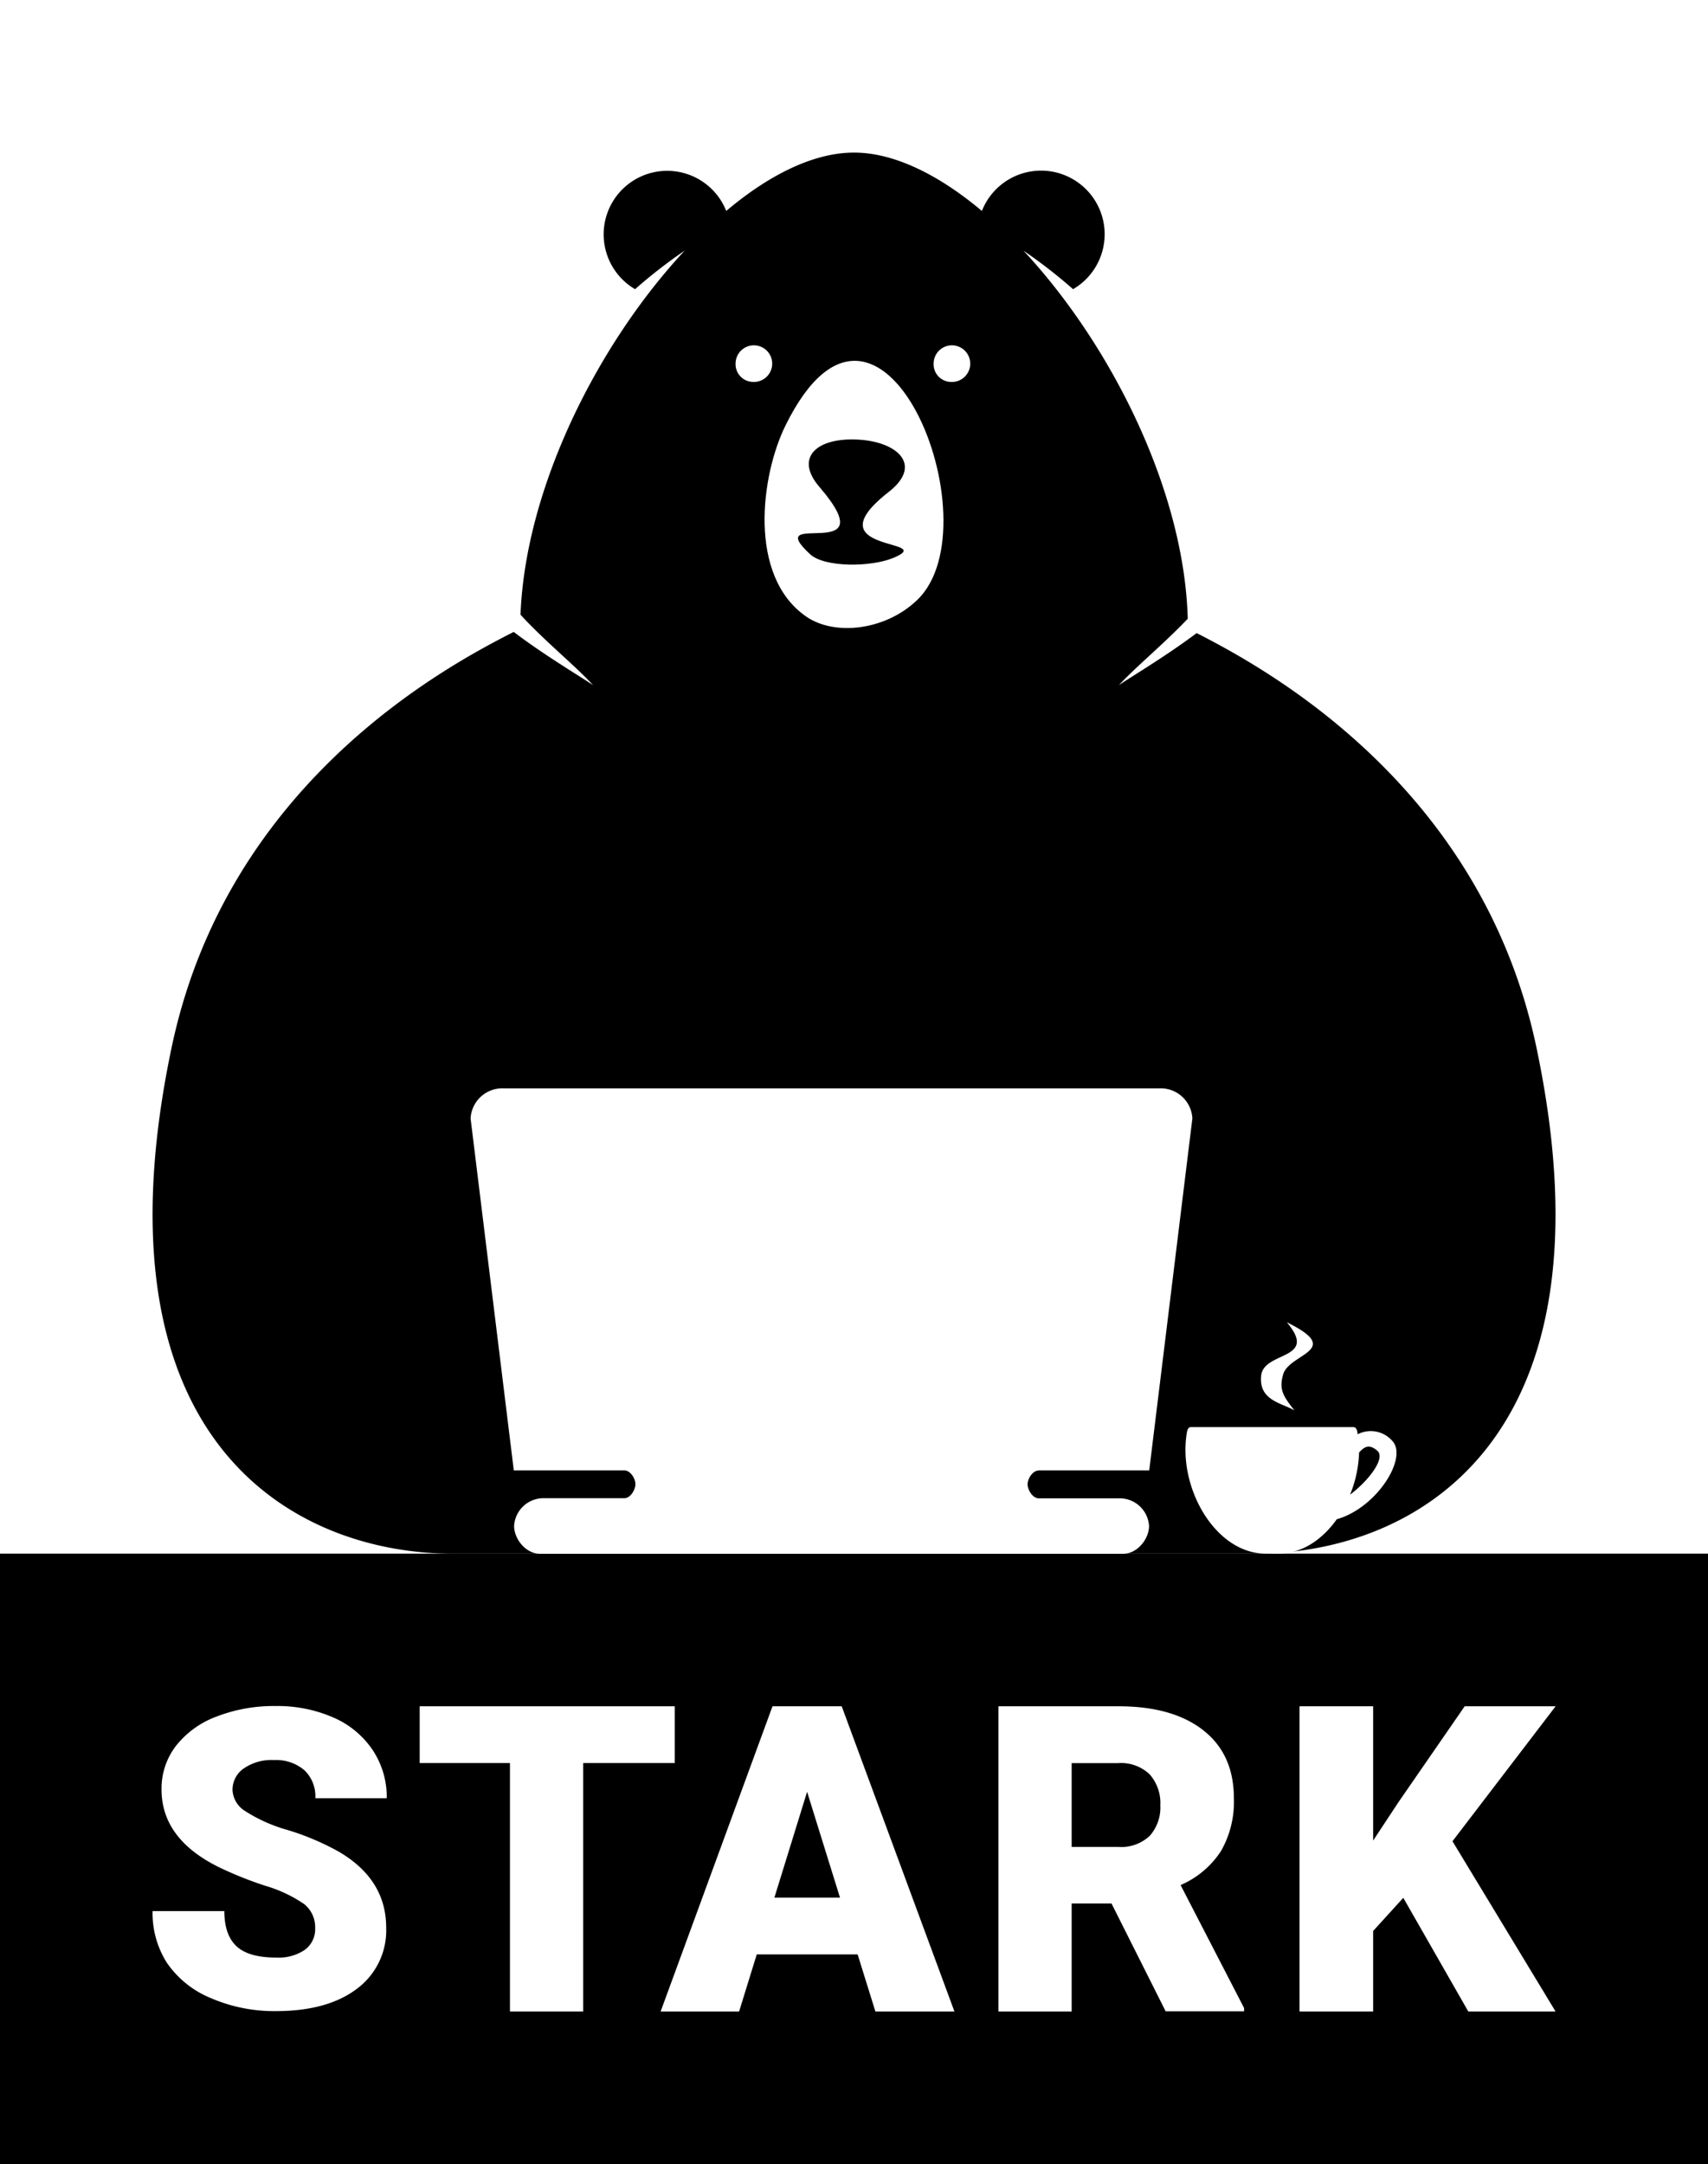 <?xml version="1.0" encoding="utf-8"?>
<svg xmlns="http://www.w3.org/2000/svg" viewBox="0 0 279.87 354.55">
  <rect x="0" y="0" width="279.87" height="354.55" fill="#808080" stroke="none"/>
  <defs>
    <style>.cls-1,.cls-2{fill:#fff;}.cls-2{fill-rule:evenodd;}</style>
  </defs>
  <g data-name="Ebene 2" id="Ebene_2">
    <g data-name="Ebene 3" id="Ebene_3">
      <rect class="cls-1" height="254.55" width="279.87"/>
      <rect height="100" width="279.87" y="254.55"/>
      <path class="cls-1" d="M51.64,315.94a4.84,4.84,0,0,0-1.82-4,22.58,22.58,0,0,0-6.4-3,61.52,61.52,0,0,1-7.49-3q-9.46-4.64-9.46-12.76a11.46,11.46,0,0,1,2.36-7.14,15.18,15.18,0,0,1,6.66-4.81,26,26,0,0,1,9.7-1.72,22.72,22.72,0,0,1,9.41,1.87,14.84,14.84,0,0,1,6.46,5.33,13.88,13.88,0,0,1,2.31,7.9H51.67A5.89,5.89,0,0,0,49.85,290a7.12,7.12,0,0,0-4.93-1.64,8,8,0,0,0-5,1.39,4.23,4.23,0,0,0-1.82,3.53,4.28,4.28,0,0,0,2,3.39,25.48,25.48,0,0,0,7,3.14,42.86,42.86,0,0,1,8.29,3.49q7.89,4.55,7.89,12.54a11.9,11.9,0,0,1-4.81,10q-4.81,3.64-13.21,3.65a26.12,26.12,0,0,1-10.71-2.13,16.14,16.14,0,0,1-7.22-5.81A15.2,15.2,0,0,1,25,313.1H36.76q0,3.91,2,5.77t6.56,1.85a7.61,7.61,0,0,0,4.6-1.25A4.16,4.16,0,0,0,51.64,315.94Z"/>
      <path class="cls-1" d="M110.56,288.85h-15v40.7h-12v-40.7H68.77v-9.3h41.79Z"/>
      <path class="cls-1" d="M140.53,320.2H124l-2.89,9.35H108.25l18.33-50h11.34l18.47,50H143.44Zm-13.64-9.3h10.75l-5.39-17.34Z"/>
      <path class="cls-1" d="M182.13,311.86H175.6v17.69h-12v-50h19.67q8.9,0,13.91,3.94t5,11.15a16.17,16.17,0,0,1-2.12,8.64,14.94,14.94,0,0,1-6.61,5.56L203.86,329v.52H191Zm-6.53-9.27h7.62a6.82,6.82,0,0,0,5.17-1.81,7,7,0,0,0,1.74-5,7.11,7.11,0,0,0-1.75-5.08,6.79,6.79,0,0,0-5.16-1.84H175.6Z"/>
      <path class="cls-1" d="M229.94,310.93,225,316.36v13.19H212.94v-50H225v22l4.19-6.35L240,279.55h14.9L238,301.66l16.89,27.89H240.59Z"/>
      <path d="M74.26,254.55c-26.22,0-59.7-18.4-46.14-82.93,9.13-43.42,45.05-62.49,56.06-68.09,4.89,3.74,11.29,7.54,13,8.72-3-3.25-8.11-7.39-11.89-11.54.8-20.84,12.7-44.41,26.89-59.64a83.79,83.79,0,0,0-8.12,6.31A10.41,10.41,0,1,1,119,34.56c7.11-6,14.41-9.56,20.94-9.56s13.84,3.59,20.95,9.56a10.42,10.42,0,1,1,14.94,12.82,83.79,83.79,0,0,0-8.12-6.31c14.34,15.39,26.35,39.29,26.91,60.3-3.7,3.92-8.41,7.8-11.28,10.88,1.67-1.16,7.88-4.85,12.74-8.53,11.43,5.84,46.65,25,55.68,67.9,13.57,64.53-19.92,82.93-46.13,82.93H74.26"/>
      <path class="cls-1" d="M150.32,98.27c-5.15,5-13.54,6-18.24,2.73-9.56-6.64-7.42-23.1-3.36-31.31,15.52-31.47,34.5,16.14,21.6,28.58"/>
      <path class="cls-1" d="M170.21,240.9h18.1l7.07-57.66a5.2,5.2,0,0,0-5.43-4.93H82.54a5.21,5.21,0,0,0-5.43,4.93l7.08,57.66H102.3c1,0,1.82,1.34,1.82,2.26s-.82,2.3-1.82,2.3H88.9A4.82,4.82,0,0,0,84.24,250c0,2.14,1.91,4.57,4.27,4.57H184c2.37,0,4.28-2.43,4.28-4.57a4.82,4.82,0,0,0-4.66-4.52H170.21c-1,0-1.83-1.39-1.83-2.3s.82-2.26,1.83-2.26"/>
      <path class="cls-1" d="M155.76,62.57a3,3,0,1,0-2.78-3,2.89,2.89,0,0,0,2.78,3"/>
      <path class="cls-1" d="M123.32,62.57a3,3,0,1,0-2.79-3,2.9,2.9,0,0,0,2.79,3"/>
      <path class="cls-2" d="M210.86,216.64c5.27,6.24-3.79,4.67-4.21,8.74s3.35,4.46,5.45,5.69c-1.84-2.33-2.56-3.4-1.84-5.91,1-3.45,10.05-3.89.6-8.52m10.36,28.24c3.18-2.41,5.82-6,4.48-7.18s-2.14-.69-3,.27A20.08,20.08,0,0,1,221.22,244.88Zm1.25-9.9a4.69,4.69,0,0,1,5.68,1.1c2.57,2.74-2.52,10.95-9.11,12.83-2.37,3.34-5.72,5.63-9.53,5.63H207.4c-8.37,0-14.52-11.06-12.89-20,.08-.38.28-.73.6-.73H221.8c.32,0,.53.35.6.73Z"/>
      <path d="M139.93,72c6.73.09,11.63,4,5.65,8.63-12.76,10,8.28,7.61.86,10.75-3.7,1.56-11.32,1.61-13.69-.57-8.29-7.67,12.66,2,1.59-10.95-4.16-4.74-.7-8,5.59-7.86"/>
    </g>
  </g>
</svg>